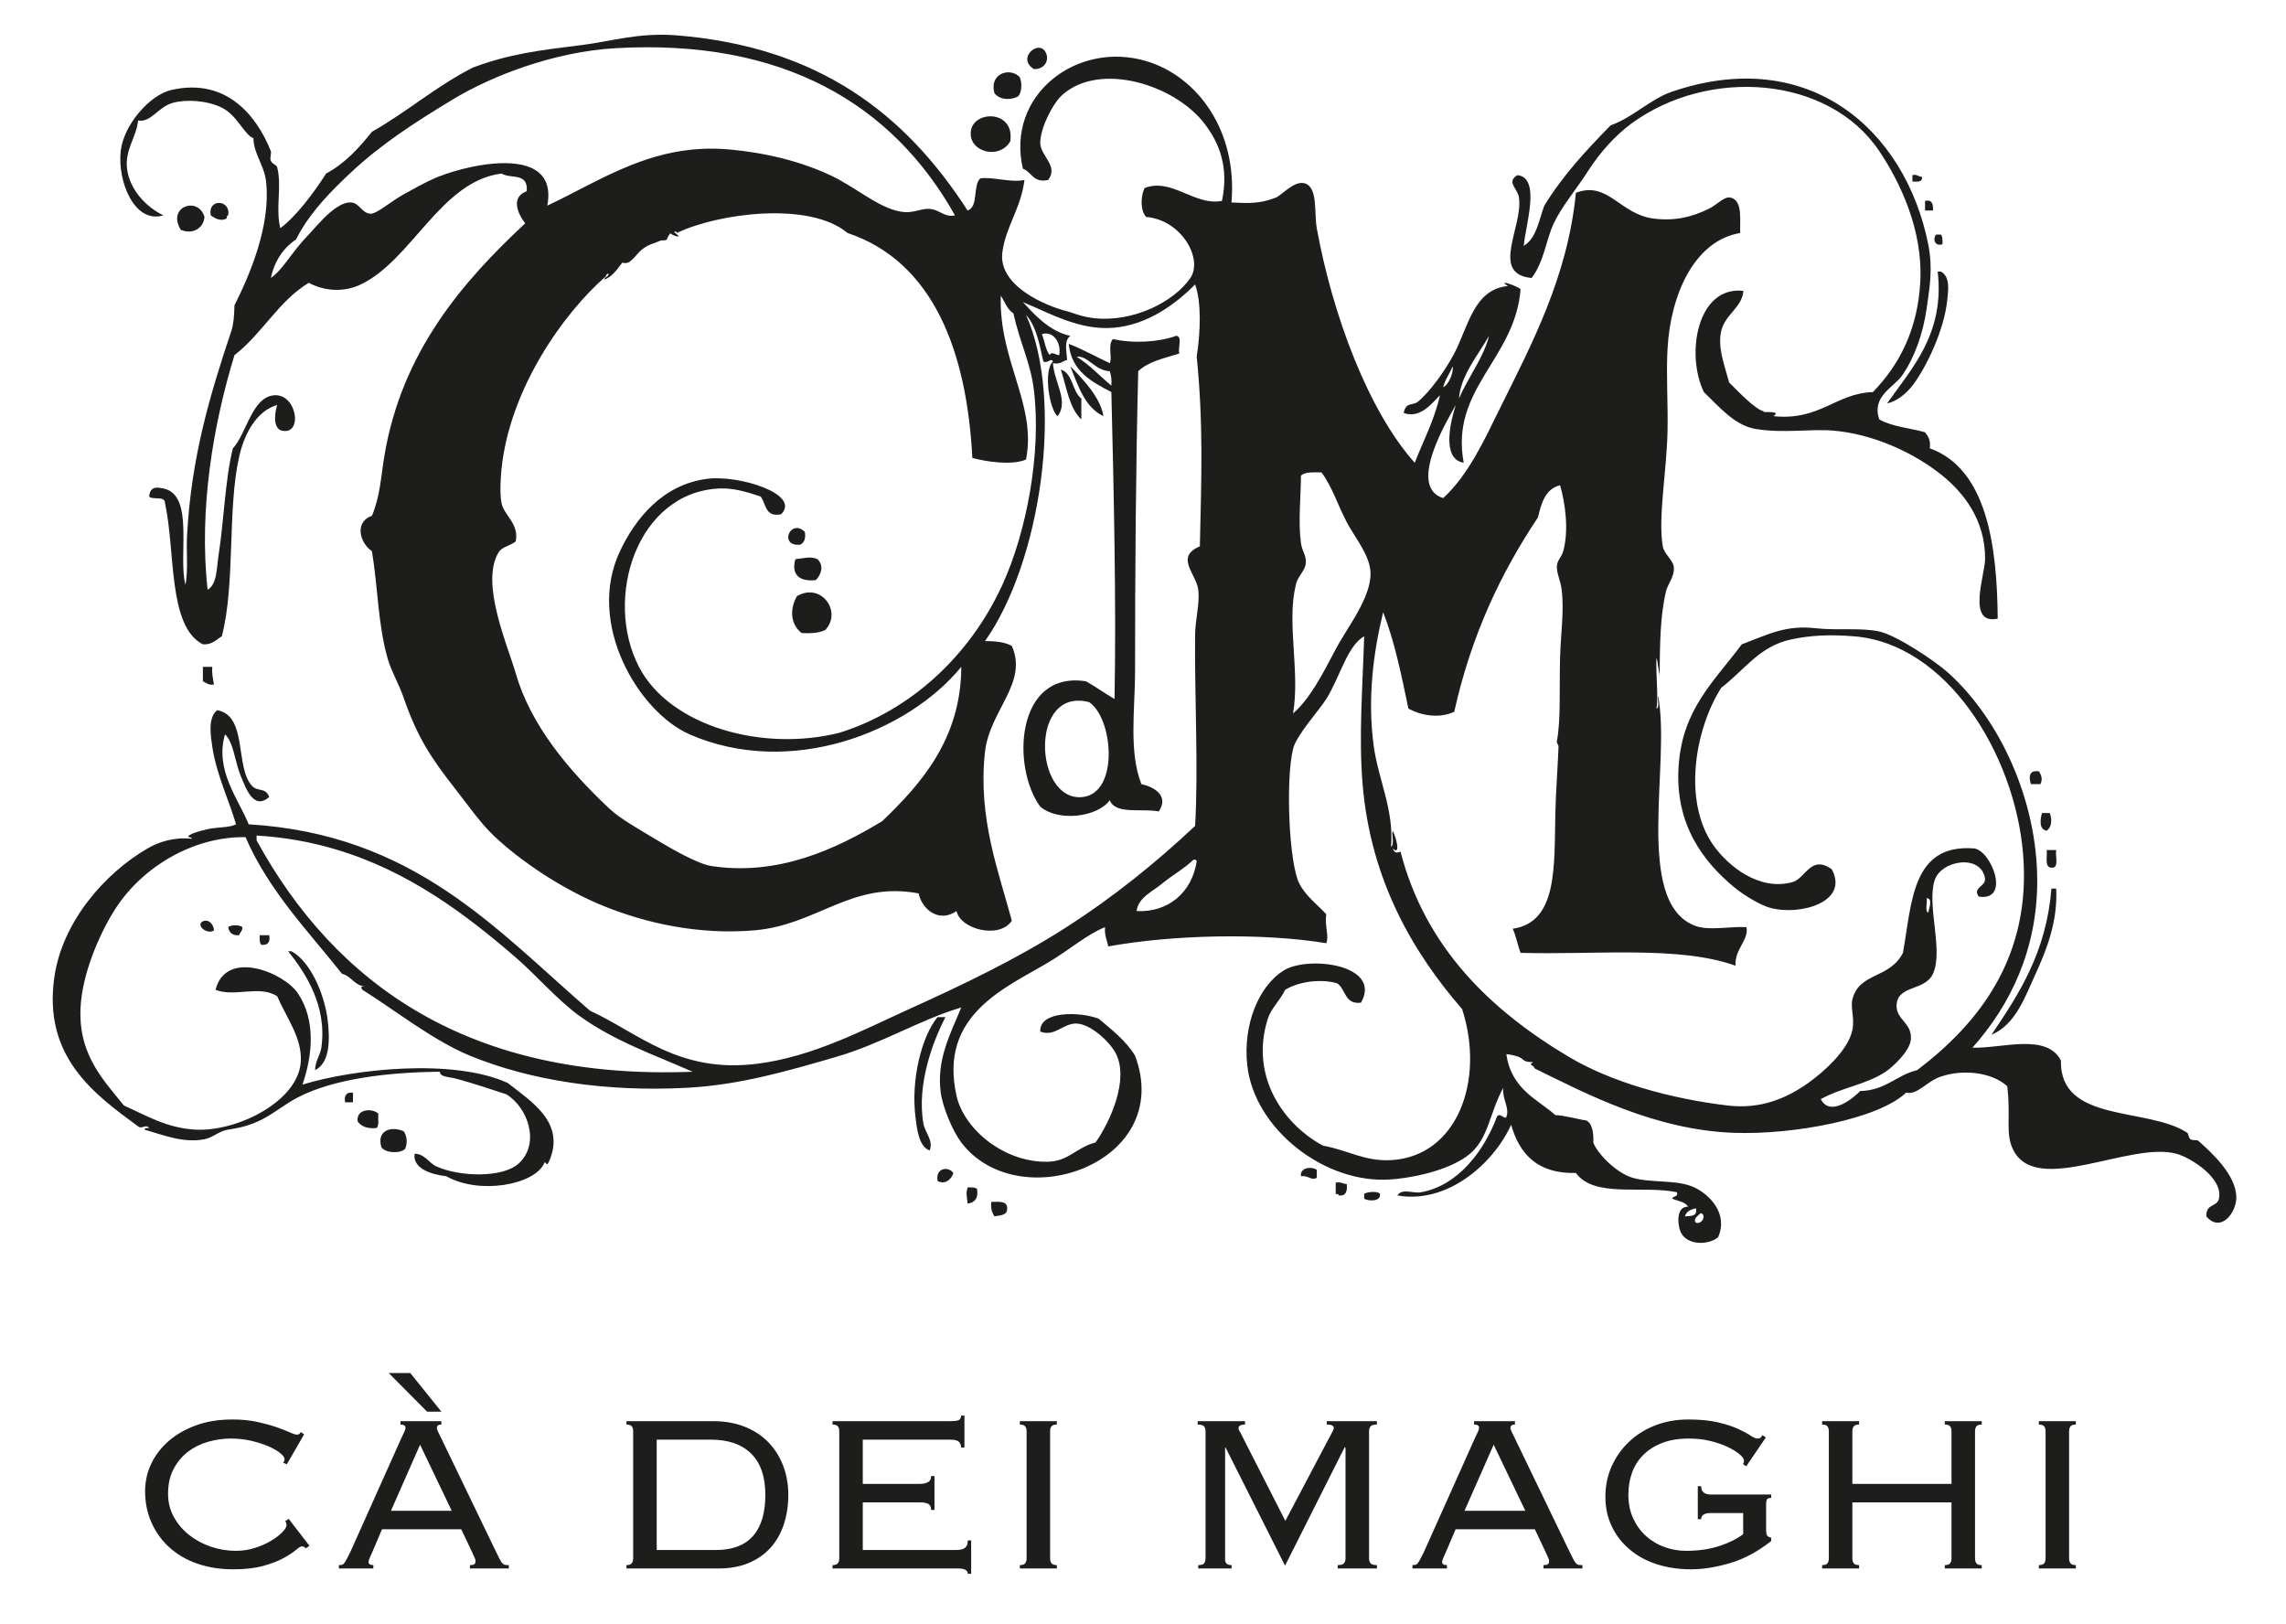 <?xml version="1.0" encoding="utf-8"?>
<!-- Generator: Adobe Illustrator 15.0.0, SVG Export Plug-In . SVG Version: 6.00 Build 0)  -->
<!DOCTYPE svg PUBLIC "-//W3C//DTD SVG 1.1//EN" "http://www.w3.org/Graphics/SVG/1.1/DTD/svg11.dtd">
<svg version="1.1" id="Livello_1" xmlns="http://www.w3.org/2000/svg" xmlns:xlink="http://www.w3.org/1999/xlink" x="0px" y="0px"
	 width="800px" height="568.376px" viewBox="0 0 800 568.376" enable-background="new 0 0 800 568.376" xml:space="preserve">
<path fill="#1D1D1B" d="M361.835,24.179c-6.519-3.996,2.539-11.251,4.426-5.061C366.981,21.477,365.374,24.292,361.835,24.179"/>
<path fill="#1D1D1B" d="M356.859,26.992c0.9,1.993,0.733,5.375-0.553,6.75c-2.936,1.475-6.498,1.153-8.296-1.123
	C346.075,25.691,353.437,23.391,356.859,26.992"/>
<path fill="#1D1D1B" d="M353.542,49.484c-3.648,6.208-13.384,3.962-13.825-2.252C339.096,38.427,355.361,37.909,353.542,49.484"/>
<path fill="#1D1D1B" d="M79.847,75.349c-0.539,0.017-0.427,0.686-0.553,1.126c-2.048,1.085-4.109-0.007-5.528-1.126
	C72.571,69.285,80.895,69.831,79.847,75.349"/>
<path fill="#1D1D1B" d="M71.554,75.912c-0.279,3.915-4.126,6.313-8.296,4.501C58.303,72.322,69.366,68.51,71.554,75.912"/>
<path fill="#1D1D1B" d="M378.973,278.911c12.647-1.498,10.675-27.396,2.218-33.178C360.013,240.119,361.814,280.931,378.973,278.911
	 M388.928,134.955c0.174-2.048-0.085-3.655-0.553-5.061c-5.054-0.109-7.757-5.597-11.61-5.058
	C381.345,127.679,384.867,131.593,388.928,134.955 M411.598,117.523c2.328,0.071,0.554,4.313,1.106,6.187
	c-5.208,1.642-10.873,2.809-14.374,6.184c-0.854,33.85-1.106,69.963-1.106,105.154c0,13.005-2.273,27.885,2.205,39.362
	c4.252,0.894,9.849,3.948,6.088,9.562c-5.849-1.185-15.207,1.221-17.142-3.945c-4.286,5.979-18.118,7.638-24.329,2.252
	c-10.094-13.664-8.702-47.723,16.04-43.856c3.433,1.942,6.528,4.228,9.951,6.184c0.662-33.458-0.314-75.113-1.109-107.4
	c-6.935-3.634-13.91-7.221-14.93-16.872c5.102,1.942,9.542,4.549,14.377,6.75c0.993-1.979-0.853-6.331,1.103-8.436
	C396.508,120.263,405.489,119.761,411.598,117.523"/>
<path fill="#1D1D1B" d="M374.554,128.208c4.662,4.689,10.545,10.931,11.61,17.432C379.642,142.527,377.342,135.119,374.554,128.208"
	/>
<path fill="#1D1D1B" d="M371.237,129.331c4.348,1.393,3.908,7.647,7.184,10.122v7.31
	C374.165,142.848,373.284,135.497,371.237,129.331"/>
<path fill="#1D1D1B" d="M281.665,186.124c0.389,2.46-0.287,3.833-1.659,4.501C272.437,191.318,276.569,181.227,281.665,186.124"/>
<path fill="#1D1D1B" d="M288.852,220.428c-2.075,1.075-5.013,1.27-8.296,1.123c-3.887-3.034-4.313-8.245-1.659-12.938
	C287.364,203.672,294.793,214.002,288.852,220.428"/>
<path fill="#1D1D1B" d="M70.998,233.359h3.32c-0.273,2.525,0.28,4.214,0.553,6.187c-1.986,0.328-2.676-0.651-3.873-1.126V233.359z"
	/>
<path fill="#1D1D1B" d="M713.496,269.912c0.907,1.361,1.412,2.73,0.553,4.498h-3.317
	C709.947,271.901,710.015,269.434,713.496,269.912"/>
<path fill="#1D1D1B" d="M714.602,284.528h2.764c0.826,2.546,0.643,4.891-1.105,6.188
	C713.564,290.285,713.933,286.968,714.602,284.528"/>
<path fill="#1D1D1B" d="M716.26,297.465h3.317c-0.409,2.204,1.167,6.437-1.658,6.184
	C715.414,303.574,716.506,299.833,716.26,297.465"/>
<path fill="#1D1D1B" d="M717.919,310.958h1.658c0.594,11.61-3.44,21.596-7.187,29.8c-3.693,8.081-7.003,17.801-15.48,21.37
	C706.603,347.809,716.096,333.278,717.919,310.958"/>
<path fill="#1D1D1B" d="M74.871,325.579c-1.765,1.481-5.88-1.017-4.426-2.812C72.598,321.128,74.827,323.292,74.871,325.579"/>
<path fill="#1D1D1B" d="M84.822,324.453c0.085,1.399-0.867,1.74-1.102,2.812c-2.454,0.245-3.505-0.936-3.874-2.812
	C80.741,323.607,83.928,323.607,84.822,324.453"/>
<path fill="#1D1D1B" d="M90.904,327.265h3.321c0.426,2.504-0.526,3.59-2.768,3.378C90.822,329.974,90.835,328.65,90.904,327.265"/>
<path fill="#1D1D1B" d="M100.858,332.888h1.103c6.3,3.201,11.589,14.559,12.722,24.183c0.754,6.423,0.921,14.804-4.426,17.432
	c0.051-3.085,1.874-5.474,2.208-7.876C114.52,351.945,106.943,340.587,100.858,332.888"/>
<path fill="#1D1D1B" d="M330.872,355.945c-4.229,8.088-10.105,23.315-7.744,37.109c0.601,3.494,3.6,5.917,2.215,9.562
	c-3.876-1.372-4.464-7.72-4.976-11.809c-1.614-12.94,2.146-28.127,7.736-34.863H330.872z"/>
<path fill="#1D1D1B" d="M123.529,382.373v3.371h-2.771C120.334,383.246,121.283,382.154,123.529,382.373"/>
<path fill="#1D1D1B" d="M132.375,389.682c-0.113,1.761,0.369,4.13-0.553,5.058c-3.3,0.361-5.348-0.56-6.641-2.245
	C124.471,388.173,130.067,387.634,132.375,389.682"/>
<path fill="#1D1D1B" d="M141.22,395.866c1.201,1.345,1.461,4.267,0.553,6.185c-1.921,1.809-6.928,1.405-8.296-0.554
	C131.658,395.422,137.07,394.023,141.22,395.866"/>
<path fill="#1D1D1B" d="M333.636,410.486c-0.676,2.26-2.9,4.197-5.528,2.812C327.319,408.67,331.827,408.029,333.636,410.486"/>
<path fill="#1D1D1B" d="M460.809,409.36v2.812c-1.992,1.086-2.791-0.887-5.528-0.56C454.81,408.65,458.843,408.063,460.809,409.36"
	/>
<path fill="#1D1D1B" d="M467.443,413.858c1.795-0.328,2.572,0.389,3.869,0.56c0.246,2.505-0.307,4.19-2.764,3.945
	c-0.014-0.554-0.676-0.444-1.105-0.567V413.858z"/>
<path fill="#1D1D1B" d="M338.615,415.55c1.361-0.082,2.662-0.089,3.317,0.56c0.499,3.317-0.836,4.778-3.317,5.064
	C338.41,418.574,337.936,417.932,338.615,415.55"/>
<path fill="#1D1D1B" d="M482.93,417.795c0.457,2.799-4.102,2.587-5.528,1.687v-1.687C478.227,417.113,482.158,416.69,482.93,417.795
	"/>
<path fill="#1D1D1B" d="M346.908,420.608c2.822-0.062,5.989-0.464,5.528,2.812c-0.26,1.986-2.607,1.85-4.423,2.253
	C347.215,424.417,346.628,422.956,346.908,420.608"/>
<path fill="#1D1D1B" d="M672.578,61.852c-1.304,0.017-1.625-0.963-3.317-0.557v2.249C670.947,63.565,672.898,63.866,672.578,61.852
	 M676.455,73.667c0.115-2.188-0.232-3.894-2.771-3.378v3.378H676.455z M679.766,85.471c0.074-1.386,0.081-2.707-0.554-3.372h-1.658
	C676.305,83.533,677.035,86.365,679.766,85.471 M681.431,105.152c0.313-3.133,1.235-8.317-2.219-10.122h-1.105
	c2.519,21.715-9.063,33.871-17.691,46.108c3.283-0.56,6.798-3.515,8.846-6.184C674.223,128.495,680.4,115.322,681.431,105.152
	 M699.115,216.486c-0.219-25.452-3.762-52.395-23.773-59.602c0.396-2.843-0.607-4.256-1.658-5.617
	c-5.357-1.484-11.691-1.979-16.032-4.501c-2.771-8.296,5.159-11.064,8.292-15.75c3.986-5.944,7.051-14.159,8.293-23.049
	c1.045-7.423,2.267-13.951,0.553-22.496c-8.054-40.232-41.853-69.656-89.575-53.419c-7.72,2.628-13.562,8.945-21.562,11.812
	c-8.456,8.638-16.715,17.486-23.219,28.11c-1.912,5.177-2.765,11.442-7.188,14.063c0.546-6.982,6.143-23.913-2.219-24.742
	c-4.04,2.43,0.103,4.57,0.553,7.87c1.434,10.323-10.224,26.718,4.424,28.117c4.375-5.727,4.996-13.251,7.746-19.125
	c2.778-5.918,7.965-11.992,12.163-18.555c4.04-6.317,9.569-12.364,14.927-16.306c27.049-19.869,69.086-16.845,86.812,9.562
	c7.392,11.012,15.288,27.704,14.374,45.545c-0.867,16.893-7.33,29.264-16.593,38.799c-13.016,0.433-18.585,10.132-34.829,8.436
	c3.494-2.188-4.936-1.041-3.311-1.686c-2.922-0.594-8.641-6.576-12.17-10.118c-1.747-6.396-4.074-12.282-2.764-17.999
	c1.338-5.835,7.385-8.289,7.74-14.053c-16.238-1.792-20.203,22.268-13.828,35.42c5.262,5.017,10.756,11.743,18.25,12.938
	c9.856,1.573,19.022-0.126,27.097,0.56c13.528,1.146,27.916,7.45,38.147,15.746c7.248,5.87,15.076,15.507,14.927,29.243
	C694.638,201.194,688.133,218.858,699.115,216.486 M674.236,314.337c2.348-0.027,0.683,4.021,0.553,5.058
	C673.54,318.794,674.578,315.86,674.236,314.337 M479.612,200.181c0.13,2.741-0.621,5.682-1.85,8.655
	c-0.484,1.188-1.044,2.382-1.658,3.569c-0.915,1.785-1.938,3.56-2.983,5.279c-2.074,3.443-4.211,6.703-5.678,9.491
	c-4.717,8.989-9.092,17.459-14.928,22.49c0.635-3.781,0.792-7.679,0.737-11.613c-0.014-1.031-0.048-2.058-0.089-3.085
	c-0.341-8.818-1.453-17.688-0.512-25.649c0.212-1.782,0.525-3.515,0.963-5.201c0.327-1.201,1.085-2.311,1.795-3.409
	c0.71-1.103,1.379-2.188,1.529-3.334c0.375-2.921-1.25-4.328-1.659-7.31c-1.03-7.494-0.021-16.347,0-23.615
	c1.064-1.027,2.989-1.174,5.078-1.161c0.696,0,1.406,0.021,2.108,0.034c3.822,5.129,5.577,11.21,8.846,17.432
	c2.362,4.487,6.71,9.852,7.966,15.166C479.455,198.672,479.571,199.426,479.612,200.181 M505.044,135.518L505.044,135.518
	c0.361-1.41,0.928-2.614,1.542-3.774c0.607-1.157,1.263-2.283,1.775-3.536c0.156,0.652,0.033,1.707-0.301,2.815
	c-0.219,0.744-0.525,1.505-0.914,2.205c-0.185,0.341-0.396,0.668-0.615,0.969C506.088,134.791,505.583,135.269,505.044,135.518z
	 M510.572,139.453c0.56-8.058,6.777-15.221,10.504-21.93C519.514,124.56,513.726,132.163,510.572,139.453 M361.838,136.644
	c2.621,21.875-2.545,49.449-11.057,68.038c-11.548,25.195-32.438,44.054-56.954,51.736c-27.202,6.856-59.527-2.406-70.222-23.059
	c-12.466-24.077-0.655-61.155,28.203-62.418c4.682-0.205,9.442,1.13,14.377,2.815c1.962,2.495,1.516,7.45,7.184,6.184
	c7.044-7.023-14.831-13.838-25.983-12.367c-15.579,2.041-25.073,14.006-30.411,25.298c-12.05,25.455,6.645,56.381,24.329,64.107
	c35.175,15.367,76.287-0.625,95.101-23.619c-0.055,25.079-13.971,40.894-27.649,53.984c-16.272,9.883-36.475,19.24-59.715,15.739
	c-4.747-0.71-13.753-5.829-19.906-9.556c-5.498-3.33-12.105-6.979-16.033-10.685c-14.411-13.579-27.458-29.257-32.625-47.231
	c-2.809-9.791-12.418-31.362-6.081-42.174c1.273-2.181,3.621-2.14,6.081-3.941c1.273-6.269-4.143-9.143-4.976-13.49
	c-0.651-3.389-0.293-8.924,0-11.812c2.867-28.171,21.735-54.633,36.499-67.479c0.307-1.307,1.662-1.307,0.549,0
	c-0.495,0.253-0.993,0.495-1.102,1.126c3.437-1.044,5.815-5.668,6.63-6.187c-0.836,0.532,1.505,0.56,2.208,0
	c1.28-1,2.628-2.556,3.365-3.389c0.242-0.28,0.423-0.475,0.509-0.546c2.293-1.874,3.446-2.161,4.955-2.689
	c0.505-0.178,1.041-0.386,1.679-0.686c1.014-0.474,1.71,0.041,2.768-0.56c-0.658,0.372,0.727-1.782,1.034-2.167
	c0.048,0.468,4.928,2.386,1.733-0.082c-1.058-0.393,0.594-0.874,0.55,0c14.442-6.962,46.508-11.163,59.718,0
	c30.165,10.078,41.795,41.723,43.683,78.723c4.897,1.352,13.968,2.672,18.793,0.56c3.795-19.326-9.535-34.406-8.842-57.353
	c1.426,2.113,2.229,4.853,4.416,6.187C356.951,120.103,360.664,126.826,361.838,136.644 M334.189,75.349
	c-0.901,0.218-1.686,0.205-2.413,0.048c-2.174-0.447-3.795-2.096-6.43-2.297c-2.795-0.212-5.48,1.396-8.849,1.123
	c-1.034-0.082-2.068-0.28-3.109-0.567c-7.249-2.003-14.579-8.498-22.875-12.361c-5.061-2.358-10.624-4.32-16.565-5.829
	c-5.941-1.519-12.258-2.586-18.827-3.174c-3.28-0.287-6.43-0.345-9.47-0.198c-4.566,0.218-8.876,0.887-13.002,1.88
	c-4.129,1-8.071,2.321-11.893,3.846c-1.273,0.508-2.539,1.041-3.788,1.587c-2.495,1.095-4.949,2.262-7.382,3.464
	c-3.648,1.805-7.235,3.692-10.832,5.528c-2.399,1.225-4.795,2.426-7.221,3.573c1.392-7.324-1.273-11.364-5.85-13.33
	c-0.42-0.181-0.854-0.341-1.3-0.488c-2.229-0.72-4.815-1.041-7.562-1.061c-0.546,0-1.099,0.007-1.655,0.021
	c-3.362,0.113-6.88,0.614-10.221,1.321c-2.222,0.467-4.368,1.027-6.331,1.614c-0.979,0.293-1.914,0.601-2.788,0.9
	c-0.88,0.301-1.692,0.607-2.44,0.901c-0.928,0.372-1.894,0.798-2.887,1.272c-2.962,1.406-6.149,3.194-9.282,4.915
	c-4.457,2.46-9.364,6.876-11.606,6.75c-2.894-0.161-3.928-3.744-6.635-3.935c-1.72-0.126-3.542,0.645-5.348,1.867
	c-0.727,0.488-1.443,1.048-2.149,1.655c-1.399,1.205-2.747,2.573-3.979,3.9c-0.662,0.707-1.293,1.406-1.874,2.055
	c-0.508,0.566-0.983,1.092-1.417,1.566c-0.252,0.273-0.491,0.532-0.72,0.761c-1.314,1.365-2.501,2.768-3.607,4.167
	c-0.56,0.7-1.088,1.399-1.607,2.075c-1.034,1.372-2.02,2.692-2.993,3.9c-1.46,1.815-2.904,3.382-4.508,4.481
	c0.687-3.054,1.785-5.682,3.273-7.928c0.741-1.116,1.58-2.136,2.508-3.068c0.932-0.921,1.959-1.761,3.068-2.501
	c0.525-1.068,1.092-2.123,1.706-3.167c4.296-7.29,10.685-13.873,17.087-19.889c10.917-10.241,22.312-17.605,35.946-25.868
	c14.077-8.524,35.806-16.766,56.947-17.991C273.901,13.481,312.263,36.308,334.189,75.349 M364.606,116.963
	c3.481-1.287,6.883,2.362,6.078,7.31c-0.969,0.153-2.761-1.587-3.317,0C365.855,122.437,365.626,119.291,364.606,116.963
	 M418.792,301.397c-1.638,10.913-9.958,17.978-21.015,17.432c0.43-4.655,5.741-6.976,8.846-9.562
	c3.549-2.948,7.951-5.378,11.057-8.429C418.321,300.742,418.662,300.96,418.792,301.397 M242.405,375.056
	c-78.222,3.07-125.047-30.646-152.607-80.969v-1.687c9.89,0.58,19.039,2.272,27.554,4.798c25.53,7.562,45.358,22.586,62.571,37.376
	c7.996,6.873,14.944,15.187,22.674,20.811c3.055,2.211,6.208,4.177,9.436,5.965c1.614,0.888,3.242,1.741,4.89,2.56
	c3.293,1.639,6.655,3.14,10.044,4.601C232.055,370.695,237.235,372.783,242.405,375.056 M591.07,423.748
	c0.683-0.43,1.521-0.703,2.443-0.895c0.3,1.434-0.15,2.109-0.929,2.438c-0.784,0.327-1.904,0.313-2.941,0.375
	C589.883,424.798,590.395,424.191,591.07,423.748 M595.172,424.546c2.055,0.443,0.669,3.999-1.658,3.371
	C592.299,426.614,594.271,425.392,595.172,424.546 M782.609,418.921c-0.116-7.869-8.648-15.521-13.269-19.684
	c-0.505-0.45-2.082-0.048-2.765-0.56c-0.751-0.56-0.751-2.021-1.105-2.245c-13.787-9.146-44.74-3.25-44.234-25.309
	c-5.037-9.761-20.872-4.116-30.967-4.498c13.344-14.927,22.715-34.475,22.674-58.486c-0.048-27.946-12.873-56.07-30.96-72.529
	c-4.683-4.263-18.258-13.303-24.332-14.623c-6.532-1.417-14.94-0.294-22.121-1.123c-10.552-1.225-16.64,2.096-25.984,5.617
	c-9.787,13.139-20.823,22.701-22.114,42.74c-1.344,20.616,8.989,33.57,19.344,42.17c3.999,3.324,9.576,6.443,12.723,7.311
	c10.176,2.812,27.765-1.897,21.561-13.494c-7.398-5.255-9.132,3.208-13.814,4.498c-11.739,3.229-22.619-5.802-27.649-12.934
	c-10.688-15.146-6.613-40.307,2.765-55.101c8.271-6.3,13.255-14.463,24.332-16.873c7.316-1.593,13.972-1.761,22.114-1.126
	c32.516,2.56,56.233,41.263,59.161,75.918c3.059,36.147-15.356,59.463-37.047,75.904c-7.304,1.754-11.064,7.119-19.91,7.311
	c-2.709,2.729-10.627,9.152-13.814,2.812c7.788-4.218,15.732-4.982,22.667-9.562c2.45-1.611,8.443-7.085,8.846-11.242
	c0.587-5.972-5.446-6.928-4.976-12.367c0.587-6.784,9.944-4.601,12.723-10.688c3.727-8.204-2.205-23.718,0.553-32.618
	c2.218-7.193,16.477-9.467,17.685-0.553c0.089,2.73-4.498,3.003-2.205,6.184c11.33,1.672,4.368-16.176-1.665-16.872
	c-21.909-1.665-21.711,19.159-24.879,36.55c-4.675,9.193-15.35,6.743-17.69,16.306c-0.717,2.894,0.846,6.593,0,10.688
	c-1.488,7.159-10.163,14.77-15.48,18.558c-7.508,5.331-16.578,9.255-28.202,7.87c-20.366-2.424-40.836-8.3-55.292-16.873
	c-27.561-16.34-50.493-38.378-59.161-71.973c-1.625,0.642-2.055,0.334-2.771-1.126c3.222,2.962,0.914-4.9,0-6.184
	c-0.342,1.706,0.717,4.839-0.553,5.624c1.133-12.832-4.498-23.582-6.074-35.427c-2.191-16.412-0.171-32.318,3.316-46.675
	c3.993,10.184,6.402,21.974,8.846,33.745c4.662,2.481,10.647,3.508,16.033,1.123c5.896-26.619,16.312-48.637,29.308-68.038
	c1.194-5.157,2.662-10.037,7.739-11.245c1.891,6.562,3.079,15.913,1.1,23.049c-0.587,2.133-2.014,3.048-2.205,5.061
	c-0.245,2.474,1.236,5.047,1.652,8.436c0.921,7.351-0.328,15.466-0.547,23.616c-0.307,11.269,0.28,21.988-1.105,29.243
	c-0.204,1.047,0.594,1.146,0.553,2.249c-0.327,8.068-0.935,15.545-1.105,23.053c-0.43,18.507,0.908,38.232-14.927,40.484
	c1.201,2.525,1.713,5.754,2.757,8.437c25.814,0.75,55.627-2.587,75.202,4.504c-0.301-5.896,4.688-8.879,3.87-13.5
	c-5.788-0.348-13.323,1.413-18.244-0.56c-21.343-8.573-8.115-57.131-12.723-80.413c-0.334,1.341,0.696,4.082-0.553,4.501
	c0.546-3.259,0.103-9.289,0-12.938c-0.287-10.463,0.683-0.105,1.105,1.126c0.109-11.077,0.191-20.527,2.219-29.236
	c0.56-2.413,3.03-5.102,2.757-8.436c-0.198-2.461-3.392-4.563-3.87-7.311c-1.727-10.087,1.393-26.168,1.666-40.487
	c0.178-9.849-0.512-19.585,0-28.677c1.058-19.025,9.439-37.84,25.431-40.488c-0.212-4.214,1.003-11.351-3.317-12.371
	c-2.348-0.553-4.647,2.437-7.739,3.935c-6.014,2.921-11.951,4.331-19.351,3.375c-11.753-1.525-15.909-13.31-27.096-8.996
	c-2.854,29.424-15.644,53.306-26.544,75.352c-5.638,11.412-11.063,23.343-19.902,31.485c-12.962-4.061,2.136-28.376,4.423-32.611
	c-1.789,5.471-5.174,18.961,2.764,20.241c-4.853-25.922,17.999-36.259,19.902-60.728c-1.125-1.106-8.511-3.734-4.422-1.126
	c-12.006,1.146-13.869,14.245-18.797,23.616c-3.222,6.115-8.662,13.559-12.716,16.872c-1.87,1.525-4.185-0.113-4.976,3.935
	c6.136,2.314,10.661-4.396,12.715-6.184c-2.026,8.917-6.293,16.906-8.846,23.616c-16.332-18.299-28.789-51.818-34.283-82.095
	c-0.976-5.396,0.512-14.626-4.423-15.746c-3.679-0.833-7.801,4.222-9.951,5.062c-5.754,2.242-9.76,1.935-15.479,1.689
	c2.149-24.677-11.556-44.037-29.861-49.491c-24.229-7.197-49.166,11.87-43.129,37.68c3.167,1.092,3.481,5.081,8.849,3.935
	c3.73-4.976-2.666-8.269-2.768-12.931c-0.105-4.897,4.242-13.76,7.744-16.872c13.183-11.691,39.277-3.583,49.76,10.122
	c5.146,6.723,8.565,15.237,6.081,26.991c-9.617,1.88-17.479-8.184-27.09-4.501c-1.385,3.007-1.528,7.88,0.553,10.129
	c12.471,1.055,19.998,14.753,15.48,21.367c-5.665,8.303-19.958,15.585-33.728,14.053c-4.396-0.488-7.604-1.942-8.849-2.249
	c-8.856-2.188-24.728-9.357-23.216-20.8c1.194-9.064,6.518-15.398,7.736-25.309c-4.802,1.014-11.269-1.194-15.479-0.56
	c-2.672,2.532-0.532,9.955-4.427,11.248c-21.896-33.963-52.179-57.278-101.734-61.295c-13.292-1.078-23.015,2.103-33.175,3.375
	c-15.469,1.929-25.175,3.055-38.153,7.87c-12.821,6.457-23.066,15.531-35.386,22.489c-4.546,5.688-9.409,11.057-16.036,14.623
	c-4.423,6.938-10.6,15.087-16.033,19.121c-1.775-7.234,0.652-14.493-1.109-21.373c-0.205-0.809-1.632-0.929-2.212-2.242
	c-0.46-1.041,0.311-2.614,0-3.375C89.849,40.516,79.219,27.077,59.94,31.493c-7.483,1.713-16.674,12.139-17.694,21.367
	c-1.194,10.845,4.941,25.608,14.927,22.489c-5.897-2.781-11.825-8.924-12.712-16.306c-0.795-6.638,3.249-10.931,3.873-16.872
	c4.542,0.798,6.966-4.765,12.16-6.184c4.767-1.293,11.93-0.867,17.138,1.689c5.389,2.646,7.982,9.668,11.064,10.682
	c0,5.338,3.774,9.372,4.423,15.187c1.707,15.285-5.634,32.533-11.064,43.297c-0.068,3.727-0.375,6.821-1.103,8.995
	c-7.439,22.288-13.985,43.915-15.483,71.417c-0.341,6.225,0.447,11.699-0.553,17.429c-2.716-9.866,3.293-31.533-7.743-33.741
	c-2.109-0.42-4.641-0.945-4.976,2.815c1.259,1.348,5.521-0.361,5.535,2.249c3.733,16.886,0.929,43.188,13.266,49.477
	c3.313,0.188,4.641-1.648,6.634-2.809c4.795-18.479,1.874-44.395,6.088-62.98c1.747-7.692,5.924-15.821,13.265-17.988
	c-1.308,4.562-0.881,8.43,1.662,8.996c7.477,1.676,5.307-13.057-2.768-12.371c-7.764,0.655-9.709,13.712-14.377,18.555
	c-2.703,10.651-3.222,26.161-4.976,37.112c-0.748,4.71-0.495,10.478-3.87,12.371c-3.153-28.362,2.068-58.142,9.398-82.095
	c9.661-7.423,15.364-18.872,25.994-25.309c5.375,2.881,12.187,3.475,18.241,0.566c17.947-8.637,27.977-36.112,49.21-38.802
	c3.409,2.007,9.316-0.519,8.849,6.184c-5.634,2.041-3.3,7.655-0.553,11.245c-22.086,20.578-43.075,44.976-49.21,80.979
	c-1.3,7.631-1.488,14.361-4.423,21.363c-6.208,2.133-4.3,9.521,0,12.371c2.095,12.716,2.116,25.909,5.528,37.679
	c1.27,4.375,3.989,9.009,5.525,13.497c4.761,13.838,9.716,21.316,17.698,31.485c4.57,5.829,9.184,12.466,13.825,16.869
	c9.686,9.187,24.329,18.94,38.707,24.742c14.732,5.944,33.106,10.074,52.521,8.436c22.121-1.863,33.936-17.377,57.507-12.934
	c1.218,5.692,7.18,10.401,13.265,6.184c1.399,6.45,15.077,9.883,19.354,3.378c-4.536-17.056-11.944-35.856-9.398-59.045
	c1.601-14.518,15.186-24.142,9.398-37.113c-2.348-1.354-5.676-1.72-9.398-1.682c19.479-27.482,27.823-84.095,14.377-114.154
	c3.962,4.185,5.003,12.259,6.085,16.312c1.587,0.782,2.812-1.539,3.313,0c-3.423,3.263-1.188,16.961,1.666,19.114
	c3.948-5.248-1.126-11.596-1.666-18.558c2.573,0.553,3.341-0.727,4.976-1.123c-0.3-4.033-1.041-6.675,1.112-8.436
	c-7.515-1.553-13.091-8.054-16.592-11.805c9.231,3.788,19.653,9.903,31.52,8.992c12.217-0.935,22.223-8.559,28.748-15.18
	c2.252,6.215,1.904,16.572,0.56,25.302c2.354,23.329,1.659,42.061,1.106,66.355c-8.859,3.71-1.25,9.624-0.561,15.18
	c0.601,4.774-1.044,10.252-1.105,15.746c-0.225,21.053,1.188,46.842,0,66.915c-13.459,12.647-28.622,24.995-45.89,35.983
	c-16.825,10.716-35.26,19.562-54.187,28.12c-15.831,7.16-33.499,16.634-53.084,19.118c-27.615,3.508-41.594-10.771-58.603-18.558
	c-33.058-28.605-61.66-61.756-119.439-65.224c-3.604-8.927-11.944-18.919-8.289-31.492c3.034,2.802,3.406,9.504,5.528,14.62
	c1.785,4.29,4.474,12.092,9.955,7.31c-1.42-3.583-4.021-1.662-6.082-3.935c-5.969-6.576-1.426-24.622-12.169-26.431
	c-3.362,2.71-2.208,9.204-1.655,12.934c1.393,9.437,6.095,19.306,8.289,26.994c-2.249,1.216-6.487,0.942-9.951,1.687
	c-2.874,0.614-7.494,2.027-6.634,2.805c0.427,0.13,1.092,0.014,1.106,0.566c-6.109-0.635-11.422,1.024-15.483,3.372
	c-14.992,8.702-29.813,25.622-32.618,44.985c-4.048,27.937,13.89,40.986,29.308,52.296c1.328,1.126,2.676-0.976,3.863,0.566
	c-0.648,0.082-1.566-0.103-1.655,0.56c6.597,1.891,13.524,4.785,21.009,3.372c2.948-0.56,5.201-2.948,8.296-3.372
	c12.698-1.74,16.299-7.037,24.329-11.248c12.637-6.62,32.109-8.859,49.763-9.002c0.007,1.863,3.174,1.787,4.976,2.252
	c6.662,1.727,13.944,4.245,18.248,5.624c7.501,4.512,12.016,17.104,4.419,24.175c-5.566,5.194-20.766,4.724-28.749,1.127
	c-2.88-1.29-4.047-4.396-7.743-4.491c-0.754,5.078,5.621,7.269,11.057,7.869c11.665,6.601,30.918,2.989,34.28-4.505
	c0.587-1.297,0.672,1.659,1.666-0.56c6.163-13.794-6.535-21.281-14.378-27.547c-19.135-8.757-54.179-4.9-71.884,0.56
	c3.552-10.184,4.774-22.592-1.655-32.052c-4.856-7.146-25.09-15.534-28.752-1.126c6.743,2.676,15.36-1.781,21.562,2.246
	c3.655,8.225,8.545,14.408,8.296,22.496c-0.44,14.066-22.22,25.049-37.044,24.182c-9.87-0.58-16.906-4.853-24.881-8.436
	c-7.925-9.781-16.968-19.043-14.927-37.116c1.273-11.262,6.968-24.094,12.159-32.052c9.303-14.244,26.96-25.028,45.34-24.742
	c8.058,18.817,22.756,33.812,33.728,47.798c3.406,0.847,4.334,4.225,8.296,4.498c-1.614-0.157-1.901,0.137-1.109,1.126
	c11.477,7.194,24.81,17.801,37.601,23.057c21.141,8.688,47.449,12.722,75.747,11.248c19.012-0.997,35.993-6.082,51.979-10.689
	c16.292-4.682,29.857-13.221,44.235-17.432c-4.013,9.59-8.716,18.524-7.191,29.8c0.696,5.146,4.13,13.397,7.191,17.438
	c20.039,26.421,74.867,7.289,60.82-30.365c-3.262-5.304-8.095-9.017-12.715-12.928c-6.43-2.505-20.889-2.887-20.463,4.491
	c5.144,1.973,7.938-2.956,12.719-2.812c4.795,0.15,11.644,6.266,13.825,10.688c4.491,9.119-2.055,23.623-7.19,30.926
	c-6.768,1.74-9.337,6.545-16.585,6.743c-15.197,0.431-29.411-11.214-32.076-23.056c-6.371-28.339,17.196-37.799,32.076-46.665
	c7.542-4.497,13.585-9.842,19.906-12.374c-0.293,2.922,0.724,4.505,1.103,6.75c22.937-4.143,53.965-4.784,76.311-1.126
	c1.051-2.416-0.635-6.327,0-10.122c-3.058-3.398-7.037-6.156-9.405-10.688c-3.665-6.995-4.873-36.409-2.212-47.231
	c1.174-4.771,9.03-13.299,11.617-17.428c4.894-7.836,7.296-18.552,13.262-21.934c-0.566,18.493-1.938,35.014-0.553,51.732
	c2.832,34.035,18.039,59.418,34.836,78.727c8.095,25.098-1.788,51.593-24.885,52.855c-9.275,0.505-15.077-3.494-23.772-5.058
	c-13.228-6.976-25.896-23.827-19.351-44.419c1.154-3.638,4.178-6.231,6.082-10.129c4.498-2.805,12.374-4.006,18.244-2.245
	c2.969,2.04,2.566,7.515,8.293,6.743c7.541-13.303-18.47-16.619-27.09-11.241c-8.607,5.364-14.299,18.824-12.716,33.178
	c2.45,22.284,27.199,41.688,50.31,39.921c9.609-0.736,21.609-3.836,27.649-8.995c6.532-5.576,6.729-14.006,11.609-23.056
	c-0.409,3.924,2.354,7.166,1.106,10.114c-0.438,1.365-2.273-1.761-3.311,0c-4.348,11.645-13.371,24.046-26.551,26.435
	c-2.75,0.498-6.572-1.542-8.286,1.119c17.623,3.119,33.737-11.303,39.812-24.734c2.948,10.299,9.269,17.186,22.667,16.865
	c6.49,8.88,23.206,4.184,35.383,6.75c0.491,1.803-1.434,1.16-1.659,2.246c1.932,0.853,4.525,1.03,5.528,2.812
	c-4.149-0.136-3.699,5.918-2.757,8.437c2.061,5.508,10.312,4.894,13.261,2.245c3.646-8.17-2.873-14.865-8.285-17.432
	c-6.048-2.86-14.906-1.44-21.568-3.365c-5.904-1.72-12.463-8.62-13.828-12.374c0.041,0.082,0.58-7.665-3.311-7.877
	c1.324,0.499-7.59-1.809-9.951-1.686c-5.781-5.31-15.452-8.873-17.145-21.363c7.89,1.078,4.143,2.833,9.398,2.812
	c-1.932,1.235,0.033,0.724,0.553,2.245c17.882,8.736,41.825,21.479,69.666,22.497c21.179,0.764,50.794-4.942,60.274-14.067
	c3.966,0.935,7.118-3.897,12.162-5.617c7.85-2.676,17.903-1.502,23.227,3.378c1.358,10.914-0.839,16.675,2.205,22.49
	c8.36,15.943,40.795-3.235,56.957,1.126c4.996,1.345,16.538,8.524,14.927,15.739c-0.676,3.03-4.525,1.549-4.423,6.184
	C777.094,431.589,782.697,424.444,782.609,418.921"/>
<path fill="#1D1D1B" d="M286.087,195.686c2.314,2.242,1.375,5.229-0.553,7.31c-5.88,0.683-8.696-1.986-7.194-7.31
	C280.88,195.454,283.787,194.526,286.087,195.686"/>
<path fill="#1D1D1B" d="M713.51,547.708c0.914,0,1.535-0.211,1.87-0.635c0.32-0.43,0.484-0.989,0.484-1.713v-44.494
	c0-0.717-0.164-1.283-0.484-1.713c-0.335-0.424-0.956-0.635-1.87-0.635v-1.181h12.94v1.181c-0.921,0-1.542,0.211-1.863,0.635
	c-0.327,0.43-0.491,0.996-0.491,1.713v44.494c0,0.724,0.164,1.283,0.491,1.713c0.321,0.424,0.942,0.635,1.863,0.635v1.182h-12.94
	V547.708z M691.654,547.074c0.328,0.424,0.949,0.635,1.871,0.635v1.182h-12.941v-1.182c0.915,0,1.536-0.211,1.87-0.635
	c0.321-0.43,0.485-0.989,0.485-1.713v-19.596h-34.693v19.596c0,0.724,0.164,1.283,0.491,1.713c0.327,0.424,0.948,0.635,1.863,0.635
	v1.182h-12.935v-1.182c0.915,0,1.529-0.211,1.857-0.635c0.327-0.43,0.491-0.989,0.491-1.713v-44.494
	c0-0.717-0.164-1.283-0.491-1.713c-0.328-0.424-0.942-0.635-1.857-0.635v-1.181h12.935v1.181c-0.915,0-1.536,0.211-1.863,0.635
	c-0.327,0.43-0.491,0.996-0.491,1.713v18.429h34.693v-18.429c0-0.717-0.164-1.283-0.485-1.713c-0.334-0.424-0.955-0.635-1.87-0.635
	v-1.181h12.941v1.181c-0.922,0-1.543,0.211-1.871,0.635c-0.32,0.43-0.484,0.996-0.484,1.713v44.494
	C691.17,546.084,691.334,546.644,691.654,547.074 M595.329,531.642h-1.174v-11.568h1.174c0,1.965,1.14,2.941,3.433,2.941h21.07
	v1.174c-0.724,0-1.194,0.15-1.42,0.443c-0.232,0.294-0.348,0.996-0.348,2.109v8.524c0,1.112,0.137,1.829,0.396,2.157
	c0.26,0.327,0.717,0.56,1.372,0.683v1.174c-4.709,3.727-9.521,6.313-14.456,7.747c-4.935,1.439-9.46,2.156-13.575,2.156
	c-4.314,0-8.293-0.594-11.951-1.768s-6.826-2.887-9.501-5.146c-2.689-2.245-4.778-4.948-6.279-8.081
	c-1.502-3.133-2.253-6.601-2.253-10.388c0-3.85,0.737-7.413,2.205-10.682c1.475-3.263,3.494-6.123,6.081-8.573
	c2.58-2.457,5.631-4.361,9.159-5.733c3.522-1.379,7.386-2.061,11.562-2.061c4.178,0,7.692,0.341,10.531,1.037
	c2.847,0.683,5.181,1.454,7.01,2.3c1.822,0.854,3.249,1.611,4.266,2.3c1.011,0.689,1.809,1.031,2.396,1.031
	c0.525,0,0.9-0.109,1.126-0.342c0.231-0.231,0.443-0.512,0.642-0.839l1.174,0.792l-6.859,10.088l-1.174-0.778
	c0.252-0.267,0.389-0.662,0.389-1.181c0-0.588-0.491-1.304-1.467-2.157c-0.983-0.847-2.335-1.699-4.068-2.553
	c-1.733-0.839-3.774-1.562-6.122-2.149c-2.354-0.588-4.901-0.881-7.645-0.881c-3.665,0-6.832,0.539-9.508,1.617
	c-2.676,1.065-4.887,2.506-6.614,4.293c-1.733,1.789-3.003,3.871-3.822,6.212c-0.818,2.348-1.221,4.818-1.221,7.426
	c0,3.194,0.566,6.013,1.713,8.456c1.14,2.443,2.641,4.498,4.504,6.156c1.864,1.666,4,2.936,6.416,3.809
	c2.424,0.881,4.936,1.324,7.549,1.324c4.314,0,8.163-0.553,11.562-1.651c3.398-1.105,6.204-2.498,8.43-4.184v-7.392h-11.27
	C596.469,529.486,595.329,530.202,595.329,531.642 M509.392,535.171h27.738l3.713,7.835c0.525,1.181,0.866,1.945,1.037,2.307
	c0.157,0.355,0.246,0.696,0.246,1.024c0,0.457-0.137,0.805-0.396,1.03c-0.266,0.231-0.784,0.341-1.569,0.341v1.182h13.623v-1.182
	c-0.587,0-1.044-0.027-1.372-0.096c-0.327-0.061-0.635-0.259-0.928-0.586c-0.294-0.328-0.607-0.819-0.936-1.468
	c-0.32-0.662-0.784-1.577-1.372-2.751l-18.816-39c-0.526-1.105-0.942-1.973-1.27-2.6c-0.328-0.615-0.492-1.12-0.492-1.516
	c0-0.778,0.52-1.174,1.57-1.174v-1.181h-14.312v1.181c1.181,0,1.768,0.396,1.768,1.174c0,0.328-0.13,0.771-0.396,1.324
	c-0.259,0.56-0.648,1.393-1.174,2.498l-17.738,39.587c-0.526,1.051-0.942,1.884-1.27,2.505c-0.328,0.621-0.621,1.092-0.881,1.42
	c-0.267,0.327-0.539,0.525-0.833,0.586c-0.293,0.068-0.642,0.096-1.037,0.096v1.182h12.061v-1.182c-1.112,0-1.666-0.354-1.666-1.078
	c0-0.389,0.164-0.941,0.491-1.658c0.321-0.724,0.615-1.379,0.881-1.966L509.392,535.171z M512.524,528.701l10.196-23.131
	l11.071,23.131H512.524z M419.331,547.708c1.052,0,1.733-0.211,2.062-0.635c0.32-0.43,0.491-0.989,0.491-1.713v-44.494
	c0-0.717-0.185-1.283-0.539-1.713c-0.361-0.424-1.099-0.635-2.212-0.635v-1.181h16.565v1.181c-1.501,0-2.259,0.43-2.259,1.276
	c0,0.389,0.137,0.751,0.396,1.071l15.979,31.362l16.558-31.362c0.068-0.191,0.15-0.389,0.246-0.587
	c0.103-0.191,0.15-0.39,0.15-0.587c0-0.328-0.185-0.601-0.547-0.833c-0.354-0.226-0.989-0.341-1.91-0.341v-1.181h17.548v1.181
	c-1.112,0-1.85,0.211-2.212,0.635c-0.354,0.43-0.539,0.996-0.539,1.713v44.494c0,0.724,0.185,1.283,0.539,1.713
	c0.362,0.424,1.1,0.635,2.212,0.635v1.182h-13.72v-1.182c1.106,0,1.844-0.211,2.198-0.635c0.362-0.43,0.539-0.989,0.539-1.713
	v-38.713l-0.293-0.198l-20.872,41.457l-20.872-41.457l-0.103,0.198v38.713c-0.061,0.724,0.075,1.283,0.396,1.713
	c0.327,0.424,0.948,0.635,1.863,0.635v1.182h-11.665V547.708z M356.91,547.708c0.918,0,1.539-0.211,1.86-0.635
	c0.327-0.43,0.498-0.989,0.498-1.713v-44.494c0-0.717-0.171-1.283-0.498-1.713c-0.321-0.424-0.942-0.635-1.86-0.635v-1.181h12.938
	v1.181c-0.915,0-1.536,0.211-1.867,0.635c-0.321,0.43-0.488,0.996-0.488,1.713v44.494c0,0.724,0.167,1.283,0.488,1.713
	c0.331,0.424,0.952,0.635,1.867,0.635v1.182H356.91V547.708z M293.213,499.154c-0.32-0.424-0.945-0.635-1.859-0.635v-1.181h41.061
	c1.7,0,2.774-0.144,3.235-0.438c0.454-0.293,0.686-0.798,0.686-1.521h1.174v11.173h-1.174c0-0.847-0.266-1.516-0.782-2.007
	c-0.525-0.491-1.539-0.737-3.041-0.737h-30.578v15.487h19.896c1.174,0,2.14-0.198,2.887-0.594c0.754-0.39,1.133-1.106,1.133-2.15
	h1.174v11.855h-1.174c0-0.982-0.3-1.665-0.887-2.054c-0.587-0.396-1.566-0.588-2.935-0.588h-20.094v16.654h32.731
	c1.375,0,2.382-0.246,3.037-0.737c0.651-0.484,0.979-1.352,0.979-2.601h1.181v11.672h-1.181c0-1.25-1.14-1.863-3.423-1.863h-43.907
	v-1.182c0.914,0,1.539-0.211,1.859-0.635c0.328-0.43,0.495-0.989,0.495-1.713v-44.494
	C293.708,500.15,293.541,499.583,293.213,499.154 M221.093,499.154c-0.331-0.424-0.945-0.635-1.86-0.635v-1.181h30.373
	c4.054,0,7.695,0.642,10.934,1.917c3.229,1.27,5.976,3.052,8.225,5.338c2.259,2.287,4.007,5.01,5.249,8.184
	c1.238,3.167,1.859,6.613,1.859,10.34c0,3.721-0.525,7.167-1.566,10.334c-1.047,3.174-2.6,5.897-4.654,8.184
	c-2.062,2.287-4.607,4.068-7.645,5.344c-3.041,1.27-6.549,1.912-10.535,1.912h-32.239v-1.182c0.915,0,1.529-0.211,1.86-0.635
	c0.328-0.43,0.488-0.989,0.488-1.713v-44.494C221.581,500.15,221.421,499.583,221.093,499.154 M250.592,542.419
	c5.747,0,10.057-1.631,12.931-4.9c2.88-3.263,4.313-8.068,4.313-14.402c0-6.34-1.652-11.146-4.948-14.408
	c-3.3-3.262-7.989-4.9-14.063-4.9h-19.012v38.611H250.592z M130.351,543.006c-0.263,0.587-0.556,1.242-0.88,1.966
	c-0.328,0.717-0.488,1.27-0.488,1.658c0,0.724,0.553,1.078,1.662,1.078v1.182h-12.054v-1.182c0.389,0,0.733-0.027,1.027-0.096
	c0.3-0.061,0.573-0.259,0.836-0.586c0.259-0.328,0.553-0.799,0.884-1.42c0.328-0.621,0.747-1.454,1.27-2.505l17.739-39.587
	c0.525-1.105,0.914-1.938,1.174-2.498c0.259-0.553,0.393-0.996,0.393-1.324c0-0.778-0.587-1.174-1.761-1.174v-1.181h14.306v1.181
	c-1.048,0-1.566,0.396-1.566,1.174c0,0.396,0.16,0.9,0.491,1.516c0.321,0.627,0.747,1.494,1.27,2.6l18.817,39
	c0.587,1.174,1.041,2.089,1.368,2.751c0.328,0.648,0.642,1.14,0.936,1.468c0.293,0.327,0.604,0.525,0.932,0.586
	c0.32,0.068,0.781,0.096,1.368,0.096v1.182h-13.62v-1.182c0.782,0,1.308-0.109,1.563-0.341c0.266-0.226,0.399-0.573,0.399-1.03
	c0-0.328-0.086-0.669-0.246-1.024c-0.167-0.361-0.509-1.126-1.034-2.307l-3.723-7.835h-27.728L130.351,543.006z M158.085,528.701
	l-11.078-23.131l-10.19,23.131H158.085z M143.582,480.486l10.876,13.528h-4.996l-13.429-13.528H143.582z M107.028,541.833
	c-0.392-0.458-0.88-0.683-1.467-0.683c-0.328,0-1,0.423-2.013,1.276c-1.014,0.853-2.443,1.795-4.311,2.825
	c-1.86,1.024-4.228,1.938-7.102,2.737c-2.88,0.799-6.375,1.194-10.483,1.194c-4.577,0-8.757-0.655-12.545-1.966
	c-3.788-1.304-7.041-3.188-9.75-5.631c-2.713-2.45-4.822-5.351-6.327-8.723c-1.502-3.358-2.249-7.037-2.249-11.022
	c0-3.331,0.699-6.498,2.102-9.501c1.406-3.011,3.433-5.672,6.082-7.993c2.641-2.32,5.842-4.163,9.603-5.535
	c3.754-1.379,7.982-2.061,12.685-2.061c3.272,0,6.18,0.279,8.723,0.832c2.553,0.561,4.774,1.168,6.668,1.816
	c1.895,0.647,3.447,1.262,4.655,1.809c1.208,0.559,2.041,0.832,2.495,0.832c0.525,0,0.853-0.075,0.986-0.246
	c0.127-0.156,0.294-0.368,0.488-0.635l1.174,0.785l-6.071,10.49l-1.279-0.586c0.327-0.328,0.488-0.758,0.488-1.277
	c0-0.518-0.488-1.193-1.467-2.006c-0.979-0.819-2.32-1.604-4.021-2.355c-1.696-0.75-3.688-1.405-5.975-1.958
	c-2.283-0.554-4.737-0.833-7.351-0.833s-5.242,0.369-7.883,1.126c-2.652,0.744-5,1.897-7.061,3.468
	c-2.054,1.562-3.737,3.569-5.044,6.006c-1.307,2.45-1.959,5.365-1.959,8.75c0,2.941,0.666,5.624,2.006,8.067
	c1.342,2.444,3.116,4.546,5.341,6.307c2.222,1.761,4.751,3.133,7.597,4.109c2.836,0.969,5.764,1.46,8.771,1.46
	c2.348,0,4.583-0.341,6.709-1.03c2.126-0.683,4.006-1.515,5.634-2.498c1.635-0.983,2.942-1.973,3.921-2.982
	c0.977-1.017,1.475-1.85,1.475-2.505c0-0.587-0.167-1.045-0.498-1.372l1.279-0.778l7.249,9.405L107.028,541.833z"/>
</svg>
